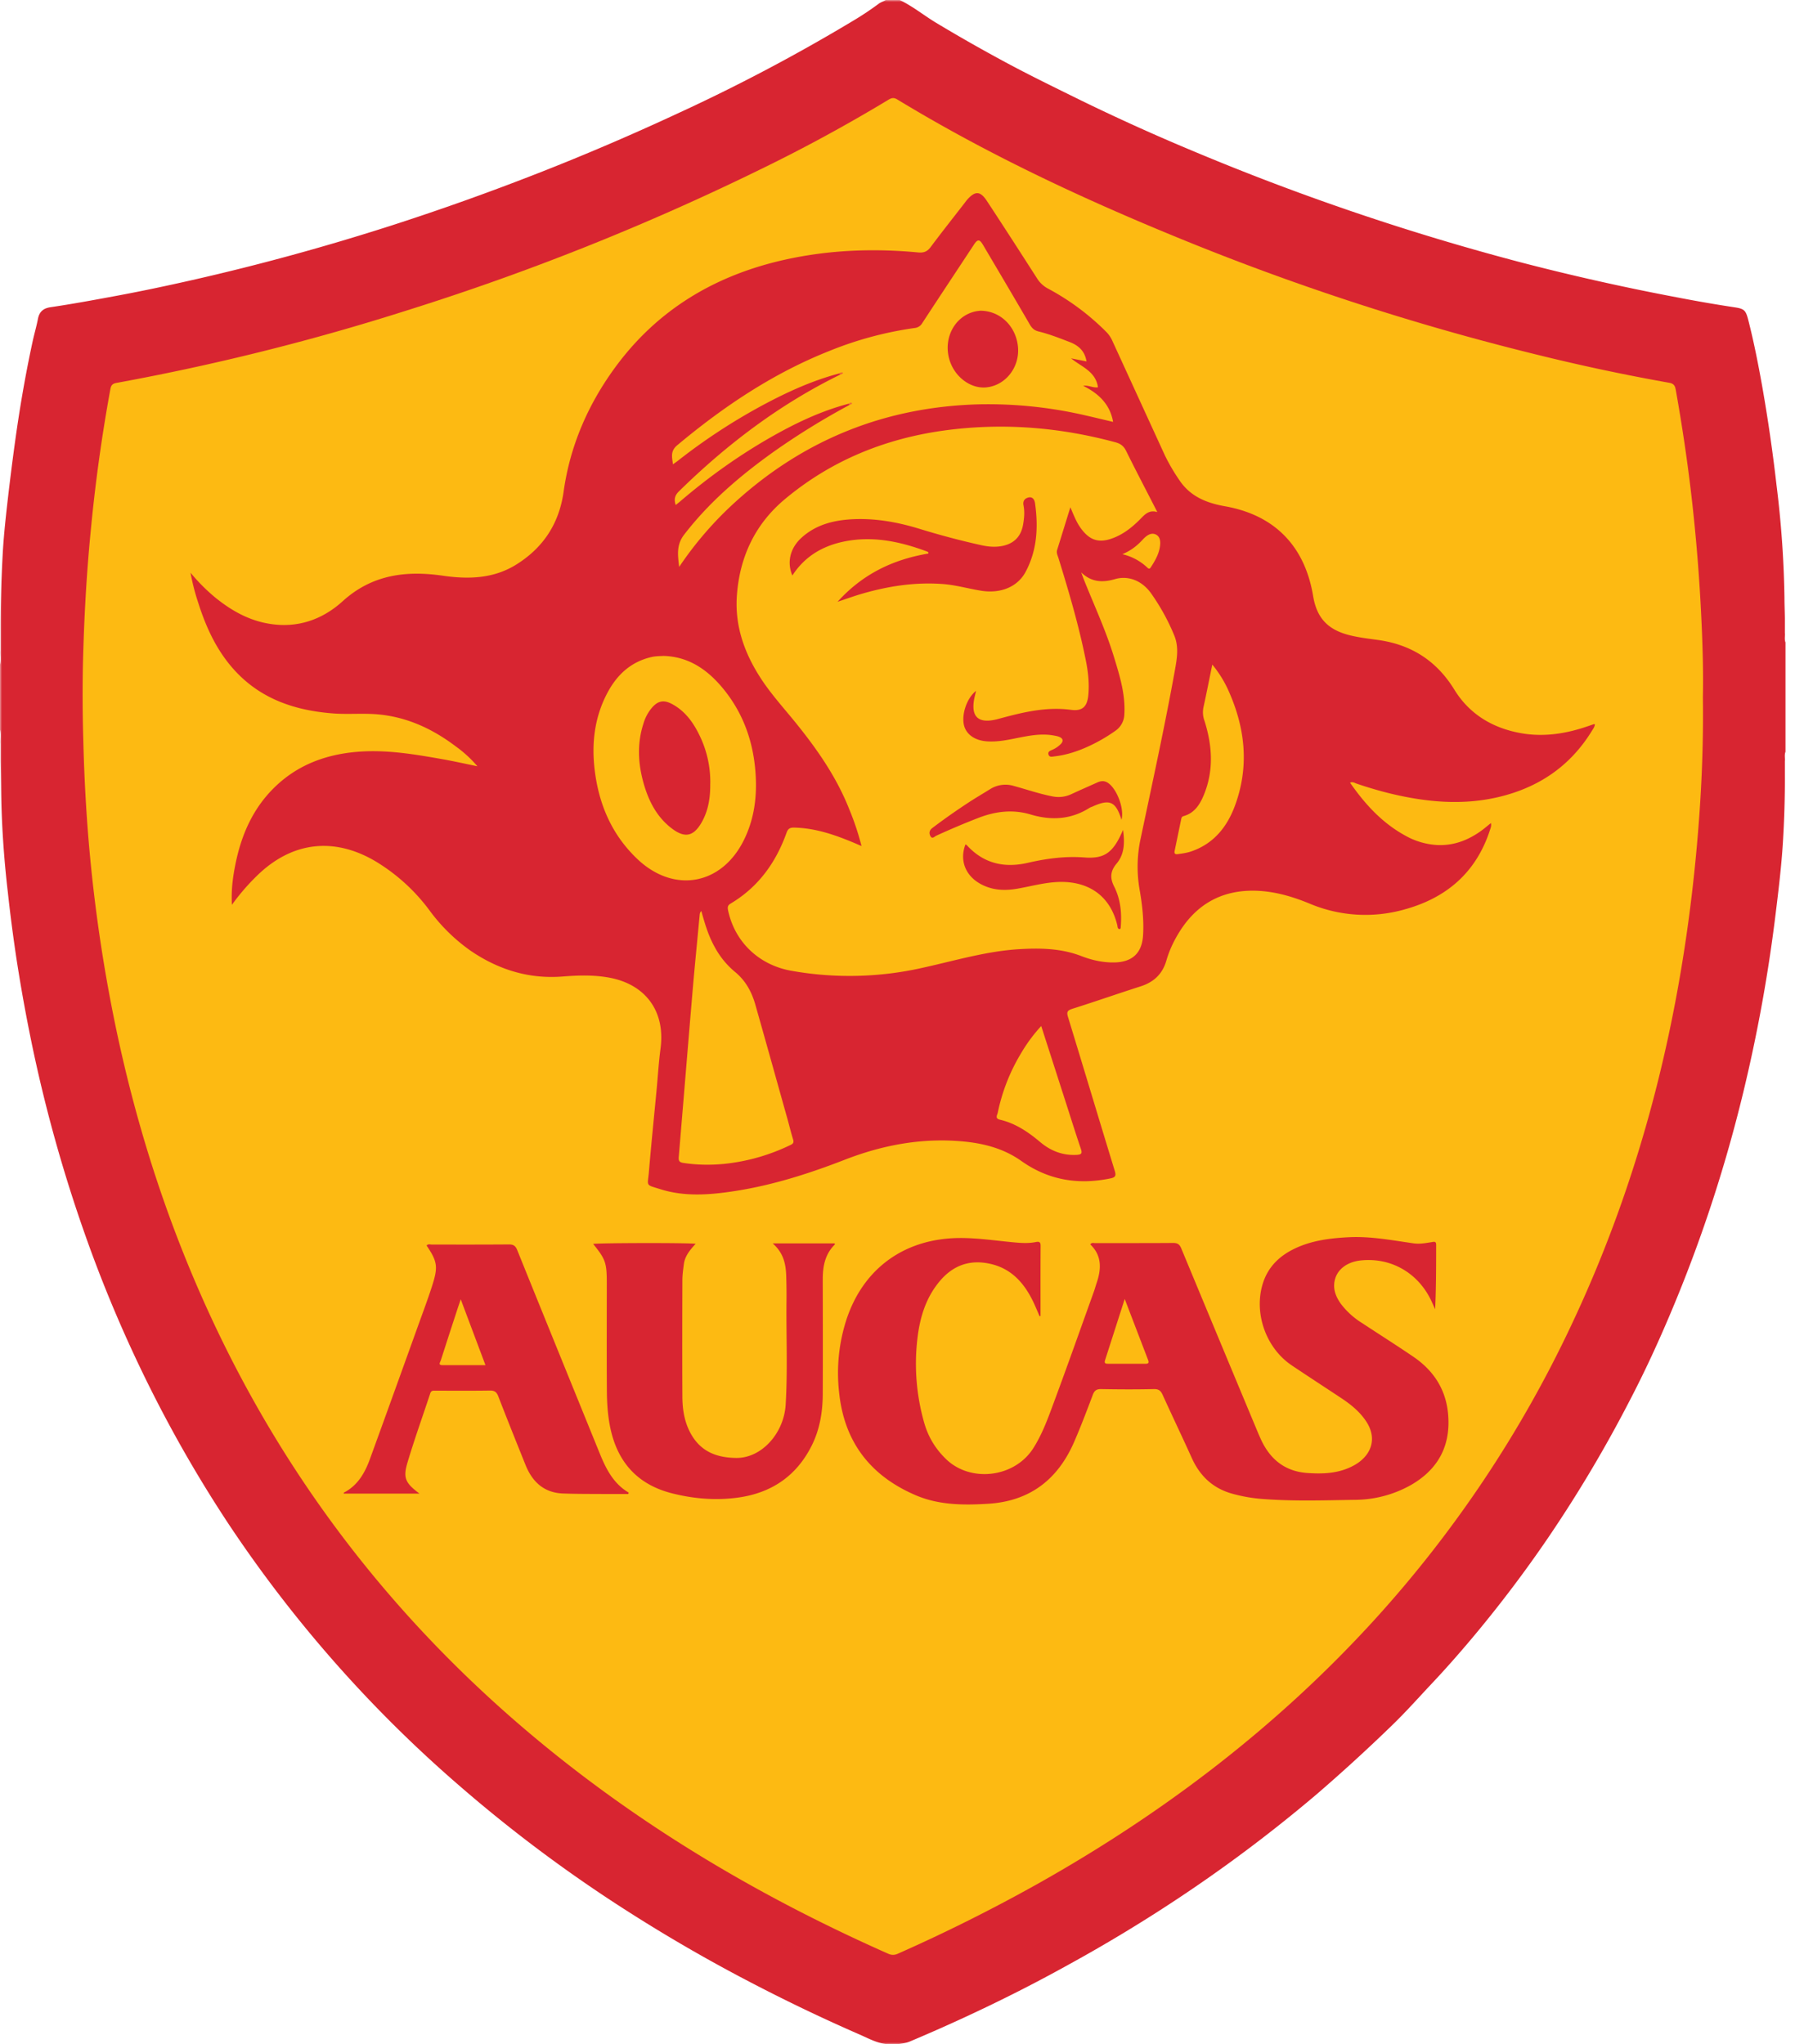<svg xmlns="http://www.w3.org/2000/svg" width="439" height="500" fill="none"><mask id="a" width="439" height="500" x="0" y="0" maskUnits="userSpaceOnUse" style="mask-type:luminance"><path fill="#fff" d="M0 0h438.77v500H0V0Z"/></mask><g mask="url(#a)"><path fill="#D82531" d="M216.63 0h3.41c3.13 1.5 5.83 3.7 8.78 5.5a397.99 397.99 0 0 0 15.8 9.03c6.49 3.55 13.15 6.77 19.78 10.04a510.03 510.03 0 0 0 27.2 12.3 603.19 603.19 0 0 0 80.58 27.36 578.22 578.22 0 0 0 37.97 8.5c4.64.9 9.3 1.71 13.99 2.42 2.48.37 2.82.71 3.46 3.23 1.36 5.32 2.41 10.7 3.38 16.11a405.98 405.98 0 0 1 3.5 24.15 252.26 252.26 0 0 1 1.94 27.45c0 1.7.08 3.41.1 5.12v3.57c.08.79-.15 1.58.15 2.35v26.75c-.3.76-.07 1.55-.15 2.32v3.24c.03 5.55-.14 11.08-.48 16.6-.36 5.9-1.08 11.78-1.8 17.64a382.76 382.76 0 0 1-7.87 43.4c-4.28 17.73-9.89 35.02-16.86 51.85-3.34 8.06-6.95 16-10.99 23.73a322.36 322.36 0 0 1-19.98 33.57 307.59 307.59 0 0 1-18.52 24.44c-3.2 3.8-6.48 7.54-9.9 11.16-3.27 3.48-6.45 7.07-9.9 10.38a423.43 423.43 0 0 1-18.24 16.67 359.22 359.22 0 0 1-35.48 26.52 371.72 371.72 0 0 1-24.83 14.94 372.1 372.1 0 0 1-16.12 8.46 417.11 417.11 0 0 1-23 10.51c-1.03.43-2.1.54-3.18.7h-1.77c-2.75-.04-5.09-1.41-7.5-2.45a421.7 421.7 0 0 1-25.29-12.06 390.98 390.98 0 0 1-30.8-17.7 349.43 349.43 0 0 1-41.87-31.22 315.42 315.42 0 0 1-56.04-63.54 316.7 316.7 0 0 1-16.22-27.38 327.03 327.03 0 0 1-19.14-43.87 359.98 359.98 0 0 1-12.55-44.54 407.35 407.35 0 0 1-4.12-22.48 397.74 397.74 0 0 1-2.16-16.6A247.62 247.62 0 0 1 .25 192.4c-.03-2.08-.06-4.17-.11-6.25v-4.2c-.08-1.15.18-2.32-.14-3.47v-15.95c.32-1.13.06-2.29.14-3.43v-4.68c-.03-6.1.17-12.21.49-18.31.27-5.38.9-10.73 1.52-16.09.62-5.21 1.29-10.41 2.05-15.6 1.05-7.08 2.3-14.1 3.82-21.09.39-1.76.9-3.49 1.24-5.25.33-1.8 1.28-2.67 3.1-2.94 5.42-.8 10.82-1.8 16.2-2.8 6.2-1.15 12.36-2.46 18.5-3.85 16.45-3.73 32.7-8.2 48.76-13.36 12.09-3.9 24.04-8.17 35.86-12.8a594.28 594.28 0 0 0 33.83-14.48 441.05 441.05 0 0 0 43.22-22.82 72.66 72.66 0 0 0 6.15-4.1c.53-.4 1.19-.57 1.75-.94Z"/></g><path fill="#FDBA12" d="M416.47 170.5c.17 12.48-.4 24.5-1.48 36.5-3.66 40.93-13.23 80.3-30.9 117.55a290.93 290.93 0 0 1-47.72 71.39c-23.83 26.21-51.62 47.4-82.43 64.73a409.69 409.69 0 0 1-34.31 17.16c-.84.38-1.54.41-2.41.02-29-12.85-56.23-28.64-81.05-48.46C101 401.3 73.33 367.22 53.72 326.65c-11.77-24.35-20.13-49.84-25.59-76.31a379.66 379.66 0 0 1-6.15-41.3c-.86-9.2-1.36-18.42-1.6-27.67a381.2 381.2 0 0 1-.09-19.34c.27-10.57.83-21.12 1.85-31.64a403.04 403.04 0 0 1 4.85-35.19c.17-.96.52-1.37 1.47-1.54a575.1 575.1 0 0 0 71.2-17.78 615.14 615.14 0 0 0 86.61-34.6 392.5 392.5 0 0 0 30.96-16.85c.75-.46 1.31-.64 2.17-.13 21.6 13.13 44.39 23.86 67.73 33.45a620.43 620.43 0 0 0 88.36 28.9 493.89 493.89 0 0 0 32.78 6.98c1.28.22 1.44.98 1.6 1.9 1.52 8.54 2.8 17.12 3.8 25.73a439.95 439.95 0 0 1 2.45 30.47c.3 6.39.48 12.79.35 18.78Z"/><path fill="#D82531" d="M56.72 221.3c-.2-3.5.2-6.58.8-9.63 1.46-7.47 4.4-14.2 10.04-19.5 5.48-5.16 12.16-7.6 19.53-8.26 7.25-.65 14.36.58 21.46 1.84 2.64.48 5.26 1.06 8.21 1.67a29.74 29.74 0 0 0-5.33-4.89c-6.19-4.68-13.07-7.68-20.93-7.92-3.06-.1-6.15.12-9.22-.13-9.01-.72-17.18-3.4-23.57-10.17-4.56-4.84-7.27-10.7-9.25-16.95a52.89 52.89 0 0 1-1.86-7.28 45.2 45.2 0 0 0 6.08 6.1c3.92 3.17 8.21 5.6 13.28 6.4 6.86 1.1 12.9-1.04 17.86-5.54 7.15-6.49 15.46-7.53 24.42-6.24 6.36.93 12.53.75 18.13-2.78 6.53-4.12 10.38-9.98 11.47-17.75 1.55-11.1 5.87-21.13 12.44-30.18 10.4-14.32 24.61-22.78 41.72-26.58 10.74-2.38 21.6-2.8 32.52-1.77 1.3.12 2.2-.14 3.03-1.24 2.72-3.64 5.55-7.22 8.34-10.82.2-.26.39-.53.6-.78 1.97-2.24 3.22-2.25 4.86.23 4.14 6.29 8.22 12.63 12.29 18.97a7 7 0 0 0 2.64 2.47 60.07 60.07 0 0 1 14.33 10.66 7.18 7.18 0 0 1 1.42 2.1l12.86 28.04a46.41 46.41 0 0 0 3.5 6c2.67 4.05 6.65 5.65 11.22 6.46 12.13 2.15 19.51 9.74 21.54 21.96.9 5.4 3.63 8.3 9.1 9.62 2.26.55 4.56.81 6.86 1.13 8.1 1.15 14.25 5.1 18.58 12.14 3.7 6.02 9.36 9.4 16.27 10.64 5.75 1.03 11.32.09 16.76-1.83l1.07-.37c.04-.01.1.01.27.03-.05.63-.43 1.11-.73 1.6-5.32 8.68-13.1 13.91-22.91 16.21-8.99 2.1-17.9 1.2-26.74-.96a96.9 96.9 0 0 1-7.9-2.34c-.46-.15-.92-.52-1.6-.23 3.63 5.23 7.81 9.81 13.42 12.9a17.92 17.92 0 0 0 7.68 2.34c4.13.25 7.74-1.13 11.02-3.5.76-.56 1.48-1.18 2.33-1.86.15.59-.02 1.05-.17 1.51-3.4 10.66-10.82 16.96-21.45 19.75a35.1 35.1 0 0 1-22.82-1.6c-4.38-1.8-8.89-3.08-13.63-3.12-8.21-.06-14.34 3.66-18.49 10.7-1.19 2-2.16 4.12-2.8 6.35-.94 3.3-3.06 5.31-6.31 6.35-5.59 1.79-11.13 3.73-16.73 5.5-1.17.38-1.4.77-1.04 1.96 3.84 12.54 7.6 25.11 11.44 37.65.39 1.25.13 1.62-1.08 1.87-7.87 1.62-15.16.42-21.78-4.28-4.06-2.88-8.7-4.18-13.56-4.7-10.25-1.08-20.1.71-29.64 4.42-8.76 3.4-17.7 6.25-27 7.67-6.03.92-12.1 1.4-18.04-.47-3.77-1.18-3.14-.63-2.83-4.25.56-6.6 1.23-13.2 1.86-19.81.33-3.5.54-7 1-10.47 1.16-9.04-3.7-15.65-12.72-17.25-3.73-.66-7.44-.55-11.19-.25-8.2.66-15.65-1.63-22.42-6.21a43.39 43.39 0 0 1-10.14-9.9 45.81 45.81 0 0 0-13.39-12.15c-10.2-5.95-20.4-4.65-28.85 3.61a53.66 53.66 0 0 0-6.13 7.11ZM254.25 321.94c-.56-1.28-1.08-2.59-1.7-3.84-2.22-4.48-5.37-7.92-10.49-9.01-4.84-1.05-8.88.36-12.1 4.11-3.51 4.1-4.99 9-5.59 14.2a52.62 52.62 0 0 0 1.65 20.56c.99 3.5 2.79 6.47 5.44 9 5.97 5.68 16.64 4.48 21.24-2.73 2.32-3.64 3.72-7.67 5.2-11.66 3.3-8.88 6.44-17.8 9.65-26.72.26-.72.44-1.45.69-2.16 1.14-3.4 1.23-6.64-1.6-9.33.38-.52.85-.31 1.23-.31 6.35-.02 12.7.01 19.06-.04 1.09 0 1.57.37 1.97 1.33a23423 23423 0 0 0 18.78 45.12c.24.58.5 1.14.75 1.7 2.27 4.86 5.92 7.76 11.4 8.12 3.44.23 6.83.14 10.06-1.26.92-.4 1.79-.87 2.58-1.47 3.3-2.51 4-6.17 1.8-9.67-1.55-2.46-3.75-4.26-6.13-5.85-4.07-2.7-8.17-5.36-12.22-8.08-6.34-4.26-9.35-12.84-7.05-20.1 1.28-4 4.03-6.67 7.75-8.45 4.23-2.03 8.77-2.57 13.4-2.8 5.3-.24 10.47.76 15.67 1.5 1.5.22 2.92-.05 4.37-.28.53-.07 1.19-.35 1.18.64-.01 5.24 0 10.47-.25 15.76l-.85-1.88c-3.18-6.91-9.8-10.79-17.2-10.07-3.52.33-6.04 2.28-6.55 5.1-.39 2.12.39 3.92 1.59 5.59a19.2 19.2 0 0 0 5.14 4.64c4.2 2.77 8.45 5.45 12.6 8.28 4.91 3.36 7.91 7.97 8.44 14 .68 7.66-2.37 13.44-9.03 17.3a28.2 28.2 0 0 1-13.87 3.66c-7.54.12-15.08.37-22.62-.22a38 38 0 0 1-7.26-1.28c-4.71-1.3-7.9-4.3-9.89-8.7-2.34-5.18-4.8-10.31-7.15-15.49-.44-.97-.94-1.42-2.1-1.4-4.31.1-8.64.08-12.95 0-1.17-.01-1.66.41-2.04 1.45-1.44 3.81-2.88 7.63-4.5 11.36-3.98 9.25-10.83 14.61-21.08 15.24-6 .37-12 .34-17.63-2.05-11.15-4.74-17.6-13.07-18.83-25.27a42.28 42.28 0 0 1 1.88-17.96c4.2-12.44 14.24-19.57 27.44-19.72 4.43-.04 8.79.62 13.18 1.04 1.9.18 3.78.32 5.65-.06.91-.18 1.15.11 1.14 1-.04 5.7-.02 11.39-.02 17.08l-.23.08ZM188.98 304.12h15.17c0 .13.05.25 0 .29-2.37 2.34-2.93 5.3-2.93 8.47.02 9.4.04 18.79 0 28.18-.03 4.35-.74 8.6-2.71 12.53-3.76 7.5-9.94 11.63-18.17 12.72-5.36.71-10.69.27-15.93-1.05-8.66-2.18-13.56-7.84-15.24-16.48-.56-2.9-.74-5.83-.75-8.77-.06-8.72-.02-17.45-.02-26.18 0-4.99-.3-5.83-3.33-9.58 1.07-.25 23.23-.31 25.06-.03-1.36 1.48-2.62 2.97-2.88 4.97-.17 1.32-.36 2.63-.36 3.95-.03 9.44-.05 18.88 0 28.32 0 3.5.57 6.9 2.5 9.93 2.47 3.85 6.16 5.12 10.58 5.2 6.25.12 11.76-6 12.18-13.05.5-8.34.12-16.7.2-25.04.03-2.17 0-4.35-.07-6.54-.11-2.9-.69-5.54-3.3-7.84ZM153.65 365.41c-1.98 0-3.95.02-5.92 0-3.32-.02-6.64 0-9.96-.12-4.7-.15-7.57-2.82-9.25-7-2.24-5.58-4.49-11.16-6.66-16.78-.41-1.04-.91-1.42-2.05-1.4-4.42.07-8.83.03-13.24.03-.55 0-1.1-.12-1.35.67-1.85 5.62-3.86 11.2-5.55 16.86-1.15 3.86-.52 5.05 2.92 7.65h-18.5c0-.07-.04-.22 0-.24 3.45-1.78 5.18-4.9 6.43-8.35 3.92-10.77 7.8-21.56 11.68-32.34 1.19-3.3 2.42-6.58 3.49-9.91 1.5-4.66 1.27-5.94-1.36-9.84.37-.45.88-.24 1.3-.24 6.27 0 12.53.02 18.8-.03 1.12-.01 1.64.32 2.07 1.39 6.68 16.55 13.42 33.09 20.14 49.64 1.55 3.81 3.34 7.45 7.12 9.67l-.11.34Z"/><path fill="#FDBA12" d="M264.43 140c2.44 2.38 5.17 2.55 8.24 1.65 3.3-.97 6.7.4 8.9 3.55a51.82 51.82 0 0 1 5.66 10.33c1.11 2.79.61 5.62.11 8.41-2.52 13.98-5.58 27.85-8.5 41.75a32.67 32.67 0 0 0-.04 12.4c.58 3.5.98 7.05.76 10.62-.25 4.33-2.55 6.56-6.9 6.69-2.83.07-5.57-.54-8.19-1.55-4.9-1.9-9.98-2-15.12-1.7-8.05.47-15.73 2.8-23.55 4.52a81 81 0 0 1-32.47.73c-7.95-1.49-13.7-7.2-15.28-14.81-.15-.77-.04-1.19.67-1.61 6.74-4.02 11.03-10 13.63-17.26.35-1 .8-1.31 1.82-1.3 5.28.1 10.13 1.8 14.9 3.81l1.63.7a65.21 65.21 0 0 0-3-9c-3.08-7.81-7.8-14.6-13.04-21.08-2.86-3.54-5.94-6.91-8.45-10.72-4.1-6.23-6.54-12.98-5.99-20.5.68-9.4 4.44-17.42 11.7-23.51 11.35-9.5 24.56-14.86 39.16-16.85 14.1-1.9 27.98-.8 41.69 2.9 1.23.32 2.03.9 2.62 2.07 2.2 4.46 4.51 8.87 6.78 13.3l.87 1.71c-1.75-.54-2.79.3-3.78 1.32-2.02 2.1-4.23 3.96-7 5.02-3.44 1.32-5.74.62-7.91-2.37-1.1-1.5-1.75-3.22-2.57-5.15-1.14 3.67-2.18 7.07-3.24 10.44-.22.71.12 1.32.31 1.93 2.52 8.14 4.93 16.32 6.63 24.68.6 2.9.96 5.8.7 8.76-.25 2.93-1.4 4.12-4.3 3.73-6.15-.81-11.96.66-17.77 2.24-4.88 1.31-6.85-.5-5.74-5.43l.35-1.45c-2.37 1.83-3.73 6.16-2.85 8.79.7 2.08 2.76 3.37 5.5 3.56 2.83.2 5.54-.45 8.29-.99 2.65-.51 5.32-.94 8.04-.44.51.1 1.05.18 1.5.4.75.35.9.92.32 1.6a6.5 6.5 0 0 1-2.07 1.46c-.5.25-1.22.41-1.04 1.14.22.86 1.02.55 1.57.5 2.55-.3 5-1.05 7.36-2.06a40.57 40.57 0 0 0 7.42-4.17 5.05 5.05 0 0 0 2.22-4.08c.28-4.8-1.1-9.28-2.47-13.77-2-6.63-4.94-12.9-7.5-19.33l-.58-1.58Z"/><path fill="#FDBA12" d="M207.51 98.76c-6.93 1.82-13.3 4.91-19.48 8.46-7.7 4.44-14.89 9.6-21.64 15.38-.35.3-.71.57-1.13.92-.47-1.4-.23-2.35.8-3.36 11.73-11.5 24.66-21.3 39.44-28.54.13-.32 0-.38-.28-.27-6.55 1.73-12.65 4.52-18.59 7.7a144.65 144.65 0 0 0-20.91 13.7c-.33.25-.67.48-1.14.82-.22-1.8-.67-3.23 1.05-4.67 11.34-9.48 23.48-17.63 37.3-23.1a87.49 87.49 0 0 1 20.8-5.58 2.4 2.4 0 0 0 1.81-1.17c4.2-6.43 8.45-12.83 12.67-19.24.87-1.33 1.36-1.34 2.2.08 3.83 6.49 7.68 12.98 11.46 19.5.51.87 1.08 1.42 2.09 1.67 2.63.64 5.13 1.63 7.66 2.6 2.2.86 3.69 2.2 4.11 4.74l-3.78-.75c2.53 2.08 6.01 3.14 6.58 7.07-1.18.21-2.29-.56-3.63-.36 3.74 1.86 6.56 4.46 7.33 8.83-2.36-.55-4.76-1.14-7.16-1.68a105.36 105.36 0 0 0-25.54-2.62c-22.85.59-42.79 8.53-59.73 23.92a86.81 86.81 0 0 0-13.7 15.85c-.34-2.93-.72-5.38 1.24-7.92 6.18-8.02 13.77-14.46 21.94-20.29a178.8 178.8 0 0 1 18.5-11.42c.1-.12.07-.23-.05-.32-.07-.05-.15-.02-.22.05ZM162.29 160.43c5.93.16 10.43 3.15 14.13 7.48 5.39 6.32 7.99 13.77 8.41 22.02.28 5.43-.48 10.68-2.93 15.6-5.47 10.99-17.1 13.04-26.02 4.58-6.22-5.91-9.4-13.3-10.43-21.7-.8-6.55-.07-12.9 3.02-18.8 2.34-4.48 5.75-7.73 10.84-8.9.98-.23 1.97-.23 2.98-.28ZM171.53 222.84c.84 3.05 1.72 6.04 3.26 8.78a20.57 20.57 0 0 0 4.9 6.04c2.63 2.13 4.14 4.9 5.04 8.06 2.68 9.42 5.3 18.86 7.95 28.3.43 1.55.8 3.12 1.28 4.65.22.7.07 1.04-.56 1.34a48.45 48.45 0 0 1-16.31 4.66c-3.32.32-6.62.27-9.92-.23-.97-.14-1.25-.46-1.17-1.44 1.12-13.32 2.2-26.63 3.33-39.95.53-6.33 1.17-12.64 1.76-18.97.05-.4 0-.86.44-1.24ZM296.49 162.55a27.64 27.64 0 0 1 3.93 6.31c4.15 9.22 5.16 18.66 1.58 28.28-1.93 5.17-5.2 9.23-10.65 11.1-1.08.37-2.2.52-3.33.67-.64.08-.88-.16-.74-.8l1.58-7.64c.07-.4.16-.73.6-.86 2.66-.73 3.98-2.82 4.94-5.13 2.5-6.02 2.1-12.12.17-18.2a6.06 6.06 0 0 1-.24-3.3c.74-3.36 1.4-6.75 2.16-10.43ZM254.65 250.95l6.07 18.86c1.2 3.74 2.37 7.48 3.63 11.2.36 1.08.16 1.38-.98 1.45-3.46.2-6.43-.97-9.01-3.16-2.94-2.47-6.05-4.57-9.85-5.45-1.25-.3-.6-1.16-.49-1.7a46 46 0 0 1 5.66-14.47 38.5 38.5 0 0 1 4.97-6.73ZM274.5 135.55c2.26-.96 3.72-2.2 5.03-3.63.23-.25.47-.47.72-.68.75-.59 1.59-.95 2.5-.47.83.45 1.03 1.31 1 2.2-.1 2.21-1.17 4.04-2.33 5.83-.34.52-.65.19-.9-.05a13.26 13.26 0 0 0-6.03-3.2Z"/><path fill="#F37233" d="M207.5 98.76c.3-.2.62-.5.89-.11.08.13-.35.33-.6.38l-.28-.27Z"/><path fill="#F26933" d="M205.22 91.35a.92.92 0 0 1 .98-.2c-.15.32-.4.42-.7.47l-.28-.27Z"/><path fill="#FDBA12" d="M275.07 317.71c2 5.23 3.85 10.09 5.72 14.93.28.74.03.93-.67.92h-9.08c-.62 0-1.05-.07-.78-.87 1.57-4.85 3.12-9.7 4.81-14.98ZM118.73 333.9h-10.51c-1.16 0-.57-.7-.43-1.13 1.38-4.32 2.79-8.63 4.2-12.94l.69-2.04 6.05 16.11Z"/><path fill="#D82531" d="M204.84 147.19c6.15-6.82 13.62-10.36 22.2-11.8.1-.3-.1-.41-.33-.5-6.57-2.45-13.3-3.88-20.32-2.43-5.25 1.08-9.6 3.66-12.6 8.3-1.38-3.22-.55-6.66 2.15-9.16 3.54-3.26 7.9-4.36 12.54-4.6 5.6-.28 11.04.7 16.38 2.34 4.98 1.53 10.01 2.87 15.1 4 1.61.36 3.26.53 4.94.24 3-.53 4.8-2.27 5.32-5.3.27-1.55.41-3.1.1-4.67-.21-1.05.27-1.7 1.2-1.93.98-.24 1.48.49 1.61 1.37.83 5.83.53 11.56-2.32 16.86-2 3.71-6.21 5.35-10.94 4.56-3.13-.51-6.18-1.4-9.37-1.63-6.91-.5-13.6.57-20.18 2.53-1.72.52-3.4 1.13-5.48 1.82ZM274.66 202.98c.44 3.18.35 5.96-1.6 8.27-1.5 1.8-1.64 3.47-.58 5.57 1.55 3.07 1.9 6.42 1.62 9.84-.02.22.02.48-.27.6-.58-.1-.48-.59-.58-.98-1.6-6.7-6.38-10.43-13.28-10.57-3.75-.07-7.3.96-10.93 1.61-3.14.58-6.22.5-9.12-1.06-3.8-2.02-5.3-5.83-3.8-9.72.12.06.27.1.35.2 4.09 4.47 9.13 5.62 14.88 4.3 4.55-1.05 9.12-1.67 13.8-1.32 4.98.38 7.12-1.11 9.51-6.74ZM274.28 200.5c-1.4-4.5-2.88-5.15-7.15-3.2-.22.08-.45.16-.65.28-4.57 2.9-9.4 3.14-14.47 1.62-4.25-1.26-8.41-.79-12.53.77a185.76 185.76 0 0 0-10.47 4.42c-.43.19-1 .93-1.44.14-.4-.7-.31-1.43.44-2 2.94-2.24 5.97-4.35 9.07-6.38 1.67-1.08 3.39-2.09 5.08-3.14a7.03 7.03 0 0 1 5.85-.76c3.15.86 6.25 1.94 9.46 2.55 1.58.3 3.1.11 4.57-.57 2.1-.98 4.23-1.9 6.35-2.86.86-.38 1.7-.47 2.56.1 2.17 1.4 4.07 6.31 3.33 9.03ZM239.74 76c5 0 8.87 3.96 9.24 9.05.34 4.8-2.98 9.08-7.52 9.67-3.9.52-7.93-2.4-9.24-6.68-1.6-5.27 1.24-10.69 6.24-11.85.55-.13 1.11-.16 1.28-.19ZM173.7 191.7c.04 3.41-.46 6.7-2.25 9.7-1.89 3.14-3.93 3.57-6.92 1.4-3.8-2.79-5.85-6.75-7.11-11.17-1.4-4.93-1.64-9.88 0-14.82a10.58 10.58 0 0 1 2.03-3.72c1.44-1.66 2.84-1.97 4.8-.95 3.21 1.68 5.24 4.45 6.78 7.62a25.9 25.9 0 0 1 2.68 11.93Z"/></svg>